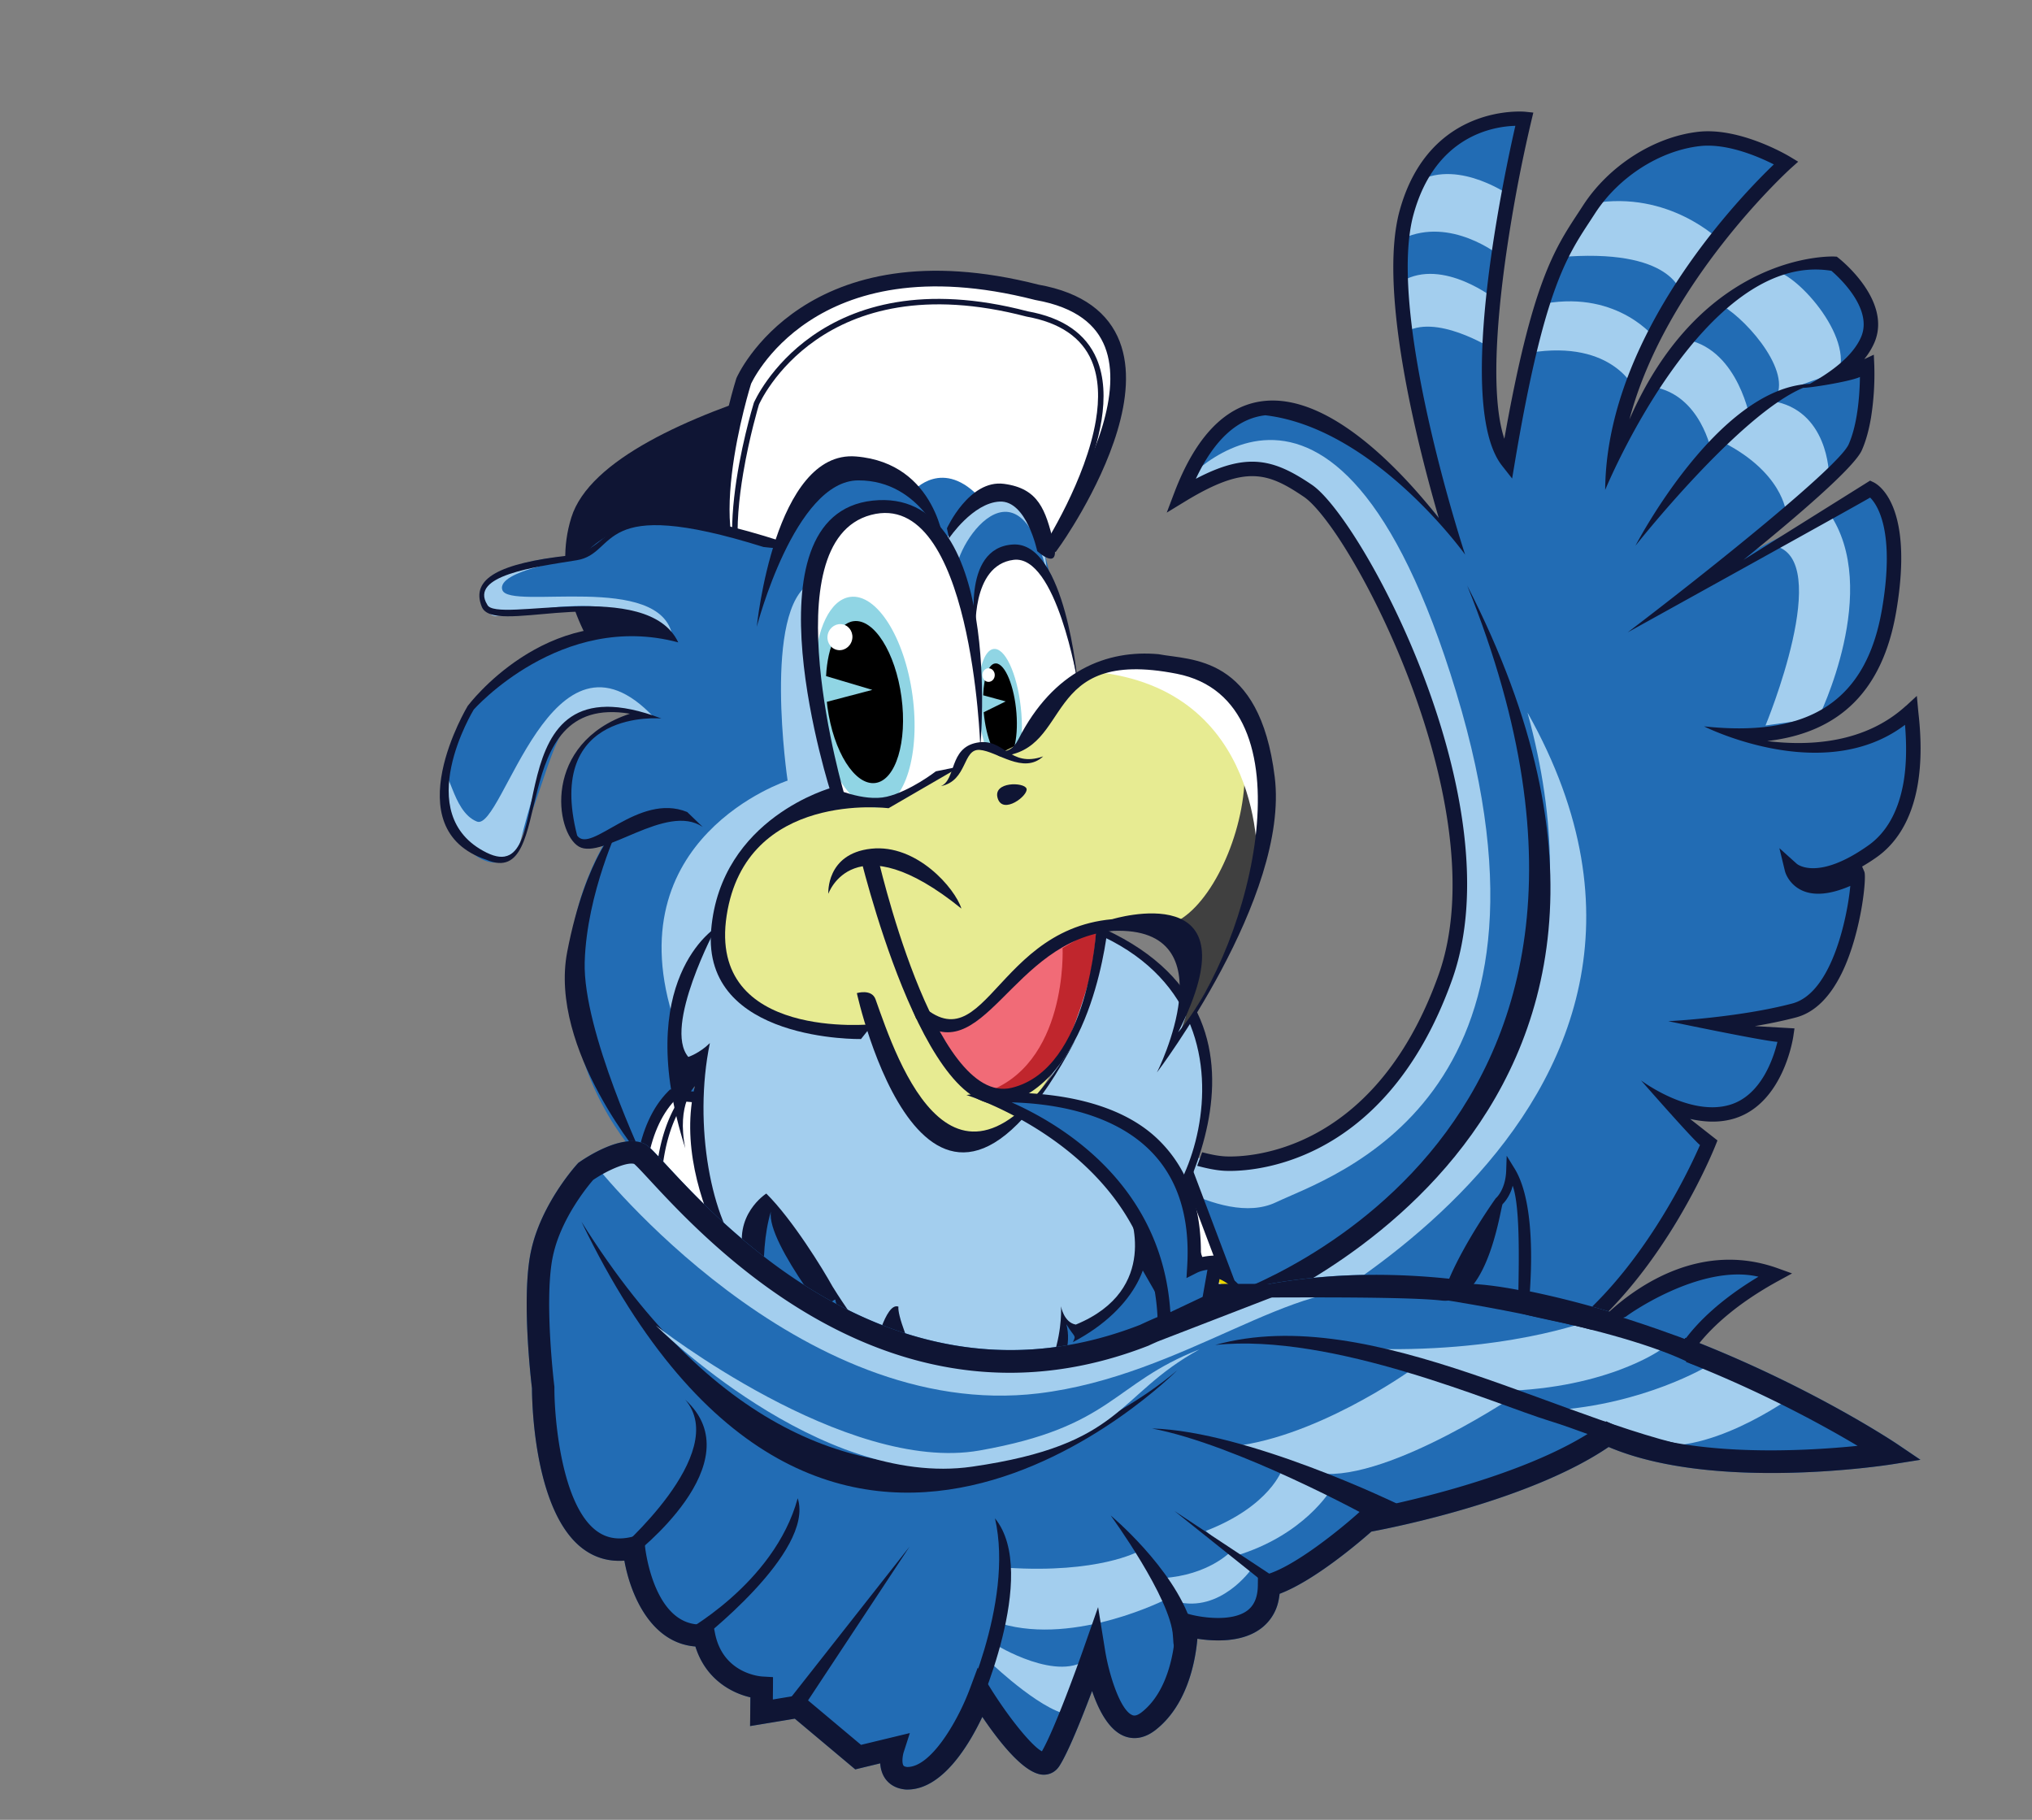 <svg xmlns="http://www.w3.org/2000/svg" width="134" height="120"><rect width="100%" height="100%" fill="#808080" stroke="none"/><path fill="#226CB4" d="M74.572 74.844s4.959 2.41 8.848 1.803c25.318-9.844 5.63-44.807.277-45.497-5.354-.689-5.663 1.153-5.663 1.153s2.908-7.925 8.788-4.73c5.879 3.196 8.654 7.343 8.654 7.343S90.809 16.358 93.1 12.113c2.29-4.243 7.234-4.253 7.234-4.253s-4.321 20.1-1.118 22.32c4.179-28.643 18.526-19.502 18.526-19.502s-10.465 9.965-11.277 18.931c6.24-12.73 14.083-12.465 14.083-12.465s5.315 4.048 1.014 7.112c.239.46 1.244.104 1.244.104 2.79 5.938-10.264 13.527-10.264 13.527l10.698-5.461c4.443 6.742-.379 16.66-9.193 15.917 5.299 2.888 11.87-1.162 11.87-1.162s2.737 6.245-4.804 10.447c-.155.289 1.363.019 1.363.019s-.624 8.1-3.592 8.863c-2.969.763-6.038.879-6.038.879s4.603.772 4.911.825c.575 2.83-3.471 6.885-7.612 5.243.288.152 1.448.768 2.231 1.741-.915 9.206-13.236 16.814-19.869 16.227-1.896 2.522-5.223 3.086-8.396 3.425-4.098 2.062-4.856-14.696-4.856-14.696l-4.683-5.31z"/><path fill="#A3CEEE" d="M74.515 76.311s5.96 4.715 9.628 2.969c3.669-1.747 20.039-6.764 11.891-33.617-8.15-26.854-18.601-13.156-18.601-13.156s5.815-4.182 9.639 1.187c20.843 29.66.388 40.91-1.2 42.33-8.432 1.96-11.396-2.01-11.396-2.01l.039 2.297z"/><path fill="#A3CEEE" d="M81.476 85.836s27.303-9.561 19.255-38.848c15.16 26.946-19.067 41.945-19.067 41.945l-.188-3.097z"/><path fill="#0F1534" d="M96.754 38.613c18.436 35.95-15.457 48.328-15.457 48.328l-.789-1.365c0-.001 31.267-9.75 16.246-46.963z"/><path fill="#A3CEEE" d="M92.518 15.726c3.146-1.461 6.328 1.091 6.328 1.091l.832-3.857s-3.396-2.477-6.127-1.029l-1.033 3.795zM92.592 21.964c2.016-1.368 5.762 1.002 5.762 1.002l.293-3.207s-3.477-2.797-6.189-1.216l.134 3.421zM102.725 16.967c7.664-.686 8.141 2.399 8.141 2.399l2.535-3.522s-3.326-3.314-8.369-2.437l-2.307 3.56zM100.886 23.258c5.539-.894 6.952 2.463 6.952 2.463l1.33-3.392s-2.398-3.159-7.266-2.318l-1.016 3.247zM113.291 20.008s2.339-1.751 3.5-2.12c1.159-.368 5.354 3.97 4.49 6.643 0 0-3.178.951-4.139 1.624.971-1.891-2.314-5.476-3.851-6.147zM112.87 29.808s-.697-3.764-3.841-4.292l2.283-3.098c3.358.729 4.119 5.287 4.119 5.287l-2.561 2.103z"/><path fill="#A3CEEE" d="M113.289 28.994c4.299 2.048 4.497 4.817 4.497 4.817l2.824-2.51s-.021-4.314-3.824-4.869l-3.497 2.562zM116.427 47.837s4.568-11.011.564-11.849l3.603-2.206c3.542 5.071-.691 13.57-.691 13.57l-3.476.485z"/><path fill="#0F1534" d="M85.984 32.761c-2.414-1.638-3.888-2.103-7.859.32l-1.184.722.491-1.296c1.423-3.749 3.41-5.789 5.909-6.064 4.363-.481 9.089 4.608 11.541 7.719-1.338-4.588-3.708-13.87-2.797-19.29.059-.349.13-.682.218-.997 1.958-7.09 8.211-6.513 8.274-6.507l.539.057-.127.527a98.743 98.743 0 00-1.301 6.467c-.871 5.185-1.512 11.431-.484 14.514 1.808-10.214 3.287-12.485 4.848-14.861l.335-.513c1.698-2.627 4.685-4.539 7.612-4.869 2.748-.309 5.898 1.56 6.03 1.64l.552.332-.48.43c-.095.086-8.26 7.507-10.647 16.561 4.868-11.118 13.432-10.744 13.528-10.737l.146.009.117.092c.133.104 2.987 2.38 2.567 4.88a3.067 3.067 0 01-.208.703 4.744 4.744 0 01-.667 1.083l.632-.294.031.708a18.22 18.22 0 01-.217 3.442c-.124.739-.314 1.494-.604 2.148-.5 1.13-4.207 4.315-7.81 7.234l8.354-5.229.236.113c.277.134 2.666 1.499 1.5 8.442l-.018.104c-.885 5.15-3.687 7.956-8.504 8.514 2.771.34 6.412.155 9.115-2.291.014-.018.041-.029.059-.046l.695-.64.092.992.021.202c.206 1.845.161 3.361-.048 4.608-.44 2.621-1.607 4.047-2.695 4.82-.343.245-.666.447-.978.629l.146.342c.077.18.034 1.097-.165 2.289-.225 1.332-.645 3.007-1.316 4.382-.797 1.63-1.816 2.619-3.031 2.939-.875.23-1.804.418-2.71.571l2.616.15-.076.513c-.025.182-.68 4.428-3.867 5.422-.988.307-2.005.248-2.946.032l1.809 1.421-.132.331c-.247.618-6.168 15.179-16.752 16.032-10.758.867-10.531-5.91-10.531-5.91.023.236.678 5.751 10.455 4.962 9.164-.739 14.876-12.97 15.808-15.112-.505-.396-3.89-4.263-3.89-4.263.032.024 3.233 2.429 5.898 1.599 2.045-.637 2.841-3.08 3.098-4.139-.955-.055-7.199-1.363-7.199-1.363.047-.002 4.637-.232 8.178-1.166 2.221-.585 3.283-4.28 3.674-6.603.074-.444.125-.838.152-1.15-1.295.558-2.367.669-3.176.302-.73-.331-1.061-.974-1.139-1.303l-.361-1.49 1.148 1.033c.014.012 1.37 1.168 4.736-1.226.93-.661 1.924-1.896 2.311-4.201.17-1.018.213-2.259.09-3.738-5.385 4.079-13.254.102-13.254.102 6.973.75 10.701-1.699 11.732-7.708l.018-.1c.852-5.073-.316-6.803-.797-7.279-.541.338-15.986 8.886-15.986 8.886 5.504-4.186 13.928-10.941 14.57-12.395.252-.57.42-1.241.531-1.906.162-.966.205-1.913.213-2.537-.676.313-3.446.745-3.734.711-4.248 1.768-11.071 10.42-11.071 10.42s5.401-10.43 11.499-10.676c1.201-.658 2.806-1.744 3.382-3.09.067-.158.114-.317.141-.477.288-1.711-1.604-3.465-2.098-3.889-8.415-1.382-14.919 14.45-14.919 14.45a19.15 19.15 0 01.27-3.035c1.504-8.955 8.861-16.522 10.853-18.431-.978-.494-3.069-1.41-4.872-1.208-2.654.298-5.37 2.041-6.92 4.439l-.338.519c-1.574 2.396-3.063 4.66-4.951 15.904l-.178 1.059-.664-.845c-2.109-2.682-1.313-10.47-.342-16.245.473-2.812.98-5.127 1.219-6.167-1.434.038-5.277.636-6.711 5.827-.08.287-.146.59-.199.909-1.176 7 3.547 21.387 3.597 21.539 0 0-5.97-8.336-13.173-9.188-1.832.202-3.371 1.611-4.584 4.187 3.382-1.778 5.141-1.307 7.657.4 3.302 2.24 13.427 20.97 9.229 32.669-4.578 12.766-13.957 12.62-15.012 12.561-.527-.027-1.146-.154-1.786-.327l.329-.895c.549.146 1.07.249 1.51.272.982.056 9.719.185 14.066-11.93 3.97-11.066-5.785-29.469-8.869-31.56zM37.044 86.088s11.571 11.303 15.922 13.736c-8.532-1.16-15.922-13.736-15.922-13.736z"/><path fill="#226CB4" d="M75.996 73.762l4.91 16.182-30.449 10.546-3.895-10.111s-2.539-14.563 2.292-14.26 3.417-3.393 3.417-3.393l23.725 1.036z"/><path fill="#0F1534" d="M49.387 41.441c-2.223 1.606-5.064 7.23-5.064 7.23s-9.032-6.906-6.646-14.549c2.385-7.643 26.394-11.5 26.394-11.5l.341 12.562c-.001 0-12.803 4.652-15.025 6.257z"/><path fill="#FFF" stroke="#0F1534" stroke-width="1.033" d="M69.467 35.723s10.297-14.425-1.087-16.447c-15.083-3.859-19.335 5.847-19.335 5.847s-3.702 11.702.721 13.582c7.81-9.82 19.701-2.982 19.701-2.982z"/><path fill="#FFF" d="M68.555 36.775s9.614-14.213-.832-16.076c-13.833-3.623-17.84 5.915-17.84 5.915s-3.523 11.482.525 13.276c7.282-9.682 18.147-3.115 18.147-3.115z"/><path fill="#0F1534" d="M49.712 26.562c-.146.475-3.521 11.655.624 13.492l.129.057.085-.113c7.099-9.44 17.805-3.135 17.913-3.07l.145.088.095-.14c.231-.341 5.64-8.427 3.62-13.208-.707-1.67-2.243-2.728-4.555-3.14-13.822-3.621-18.009 5.92-18.056 6.034zm18.784 9.977c-1.309-.723-11.293-5.797-18.132 3.124-2.098-1.083-1.911-5.146-1.356-8.446.413-2.461 1.027-4.492 1.039-4.533.04-.094 4.118-9.351 17.645-5.808 2.199.392 3.646 1.377 4.303 2.93.482 1.145.508 2.511.271 3.918-.65 3.869-3.268 8.044-3.77 8.815z"/><path fill="#FFF" d="M70.979 44.591s-1.271-8.944-4.228-8.178c-2.392.833-2.685 4.381-2.685 4.381s-1.512-8.49-6.988-7.269c-3.813 1.446-3.841 6.356-3.841 6.356l1.85 13.022 3.503.232s3.163-2.325 4.534-2.314c-.04-.418.687-1.477.687-1.477l1.221-.07 1.058.563 1.929-1.187 2.96-4.059z"/><path fill="#90D5E4" d="M64.502 45.521c.059-1.634.496-2.783 1.121-2.731.781.065 1.554 1.972 1.732 4.259.176 2.288-.313 4.09-1.093 4.025-.76-.064-1.517-1.884-1.716-4.1l-.044-1.453z"/><path d="M64.836 45.847c.045-1.257.381-2.141.861-2.101.601.05 1.197 1.517 1.333 3.277.137 1.759-.239 3.146-.839 3.096-.586-.05-1.167-1.45-1.321-3.153l1.449-.715-1.483-.404z"/><ellipse fill="#FFF" cx="65.19" cy="44.513" rx=".409" ry=".449"/><path fill="#E7EB92" d="M69.537 70.419c-3.101 5.543-6.614 5.065-6.614 5.065-3.375-.641-5.41-7.684-5.41-7.684s-1.75 1.502-7.772-1.418c-6.022-2.919.005-14.297 5.289-13.671 2.246.227 3.502.325 3.502.325l3.28-1.919 1.56-.595s.395-1.248 1.081-1.32c.687-.072 1.493.475 1.493.475l2.003-1.01s2.576-6.866 10.269-4.752c7.692 2.115 4.87 13.357 4.87 13.357s-3.239 8.814-5.75 11.499c0 0 3.049-7.236-.203-7.707s-4.467.299-4.467.299-.754 6.273-3.131 9.056z"/><path fill="#226CB4" d="M69.41 38.715s-1.122-5.837-2.634-6.223c-1.513-.386-1.448-.769-2.045.445-2.542-2.858-4.505-.559-4.505-.559s-1.499-2.025-4.408-1.529c-2.909.497-4.544 5.15-4.544 5.15s-5.398-1.891-8.337-1.597c-2.941.295-4.52 2.264-4.52 2.264s-6.285-.135-6.596 2.899c-.087 1.693 10.865-.935 12.213 2.379-2.938-.494-9.233-.565-13.417 5.565-3.34 5.417.318 9.842 2.375 9.333 2.099-.764 3.163-8.666 4.772-9.25 1.61-.583 2.089-1.488 4.421-.505-5.562 1.43-4.812 6.353-4.812 6.353s.221 2.206 1.191 2.303c.968.096 1.714-.83 1.714-.83s-2.643 3.812-2.715 8.742c-.175 11.828 9.549 16.882 9.549 16.882s-3.773-18.408.093-18.745c0 0 .916-8.978 8.212-9.001.353-.926-2.898-7.78-1.92-15.564 3.066-7.304 10.454-3.96 10.59 6.18 0 0-.267-7.797 2.811-6.952 3.079.844 2.512 2.26 2.512 2.26z"/><path fill="#A3CEEE" d="M53.495 38.423c-1.196 12.158 2.723 14.613 2.397 14.663-2.808-.26-8.586 1.766-8.669 8.072-1.001.446-2.598 4.297-2.721 6.284-4.079-12.2 7.436-15.97 7.436-15.97s-1.682-11.375 1.557-13.049z"/><path fill="#FFF" d="M75.989 90.008s3.132 6.596 2.638 7.5-5.253 4.762-5.253 4.762-10.414 2.334-13.148 1.686c-2.734-.646-3.741-7.07-3.741-7.07l19.504-6.878z"/><path fill="#0F1534" d="M76.174 89.564l-20.086 7.083.046.292c.042.272 1.077 6.666 4.01 7.362 2.782.661 12.88-1.588 13.308-1.685l.082-.019.064-.052c.492-.4 4.829-3.929 5.342-4.867.524-.962-1.664-5.791-2.629-7.824l-.137-.29zm-2.96 12.377c-.833.184-10.385 2.267-12.906 1.669-1.945-.462-3.079-4.599-3.421-6.491.541-.189 18.333-6.462 18.916-6.668 1.35 2.877 2.639 6.163 2.525 6.833a.25.25 0 01-.014.054c-.331.607-3.275 3.123-5.1 4.603z"/><path fill="#FFF" d="M75.471 91.381s2.322 5.041 1.916 5.779c-.406.736-4.561 4.06-4.561 4.06s-9.843 2.2-12.098 1.667c-2.253-.531-2.977-5.371-2.977-5.371l17.72-6.135z"/><path fill="#0F1534" d="M75.518 91.27l-17.865 6.188.012.072c.029.201.757 4.905 3.044 5.445 2.249.531 11.734-1.578 12.173-1.685.171-.138 4.174-3.343 4.584-4.086.416-.757-1.674-5.341-1.914-5.862l-.034-.072zm-14.769 11.532c-2.025-.479-2.797-4.633-2.897-5.226.14-.049 17.42-6.031 17.571-6.086.876 1.911 2.039 4.805 1.917 5.529a.342.342 0 01-.031.098c-.393.714-4.497 4-4.502 4.016-.098.021-9.849 2.19-12.058 1.669zM86.639 99.132c-.055.065-5.514 6.585-11.326 8.941-5.82 2.36-14.743.366-14.832.347l.079-.348c.088.021 8.902 1.989 14.62-.328 5.727-2.323 11.131-8.775 11.186-8.839l.273.227zM85.891 98.018c-.393.318-9.625 7.807-10.877 8.441-1.267.64-12.951 1.932-13.448 1.986l-.039-.354c4.186-.461 12.358-1.461 13.325-1.951 1.221-.618 10.718-8.322 10.814-8.399l.225.277z"/><path fill="#FFF" d="M85.125 97.129l1.796 2.815-1.112 1.178-2.115-3.311z"/><path fill="#0F1534" d="M85.189 96.901l-1.754.835 2.344 3.672 1.367-1.442-1.957-3.065zm1.507 3.023c-.136.143-.653.689-.86.91-.207-.322-1.701-2.662-1.884-2.95l1.106-.526 1.638 2.566z"/><path fill="#FFF" d="M80.471 105.512l-1.938-2.719 1.053-1.231 2.279 3.198z"/><path fill="#0F1534" d="M79.594 101.383a.179.179 0 00-.143.063l-1.053 1.229a.182.182 0 00-.01.221l1.938 2.719c.053.072.15.098.229.055l1.395-.754a.176.176 0 00.06-.258l-2.279-3.199a.181.181 0 00-.137-.076zm2.01 3.316l-1.078.582-1.766-2.479c.128-.148.616-.723.814-.953.221.313 1.832 2.574 2.03 2.85z"/><path fill="#FFF" d="M68.516 110.44c-.266.069-.809-2.595-1.154-3.134-.344-.542 1.339-.913 1.339-.913.083.947 1.358 3.685 1.358 3.685s-1.278.29-1.543.362z"/><path fill="#0F1534" d="M68.662 106.219c-.215.049-1.297.309-1.492.777a.431.431 0 00.041.406c.143.219.342.91.52 1.519.393 1.349.53 1.771.832 1.69l1.535-.357a.178.178 0 00.119-.096.177.177 0 00.002-.154c-.012-.027-1.263-2.721-1.342-3.626-.004-.052-.029-.099-.07-.129s-.094-.04-.145-.03zm1.145 3.738c-.297.068-1.115.258-1.248.29-.118-.171-.337-.913-.486-1.426-.201-.692-.393-1.348-.561-1.611-.018-.027-.02-.046-.018-.06.002-.006.002-.012.006-.018.08-.191.626-.402 1.063-.518.167.923.971 2.741 1.244 3.343z"/><path fill="#FFF" d="M81.307 85.176l-4.086 1.125-5.692-9.91 5.598-2.29z"/><path fill="#0F1534" d="M77.332 73.633l-6.314 2.583 6.031 10.501 4.729-1.303-4.446-11.781zm3.504 11.303l-3.444.949c-.251-.438-4.983-8.68-5.351-9.318l4.883-1.998 3.912 10.367z"/><path fill="#FFF" d="M46.844 96.561c-4.83-9.386-6.432-20.436-2.52-24.354l5.111.449c-5.943 5.715-.292 18.494 1.289 22.568l-3.88 1.337z"/><path fill="#0F1534" d="M50.246 72.372l-6.056-.534-.118.116c-4.25 4.258-2.089 15.938 2.456 24.769l.141.274 4.171-1.438.353-.118-.494-1.25c-1.916-4.818-6.401-16.102-1.017-21.277l.564-.542zm.011 22.636l-3.229 1.113c-3.603-7.115-5.159-14.561-4.338-19.447.291-1.734.888-3.135 1.79-4.098.297.028 3.243.287 4.233.375-1.139 1.313-1.812 2.89-2.103 4.629-.974 5.801 1.96 13.184 3.428 16.875l.219.553z"/><path fill="#90D5E4" d="M53.712 44.068c.132-2.591 1.026-4.527 2.353-4.708 1.751-.238 3.592 2.674 4.111 6.504.517 3.83-.484 7.128-2.234 7.366-1.753.238-3.594-2.673-4.112-6.504-.02-.152-.034-.301-.05-.452l-.068-2.206z"/><path d="M54.475 44.582c.102-1.993.789-3.482 1.81-3.621 1.347-.183 2.764 2.057 3.162 5.002.397 2.946-.373 5.483-1.719 5.667-1.348.183-2.764-2.057-3.163-5.003-.015-.116-.026-.231-.038-.348l2.998-.789-3.05-.908z"/><ellipse transform="scale(-1) rotate(15.415 310.413 -409.257)" fill="#FFF" cx="55.387" cy="42.009" rx=".821" ry=".863"/><path fill="#F16B77" d="M61.106 67.58s2.422 4.975 5.014 4.697c5.583-.709 6.718-11.261 6.718-11.261-2.942-.308-8.212 6.331-9.621 6.47-1.407.137-2.111.094-2.111.094"/><path fill="#C0262D" d="M70.072 62.512l2.223-1.304s-.522 11.902-7.439 10.87c5.582-1.769 5.216-9.566 5.216-9.566z"/><path fill="#0F1534" d="M67.694 52.006c.136.446-1.561 1.745-1.902.63-.341-1.112 1.767-1.074 1.902-.63zM68.792 49.876c-2.234.785-2.554-1.259-4.383-.902-1.828.356-1.347 2.427-2.36 2.865 1.774-.365 1.41-2.472 2.557-2.39 1.147.081 2.874 1.644 4.186.427zM62.287 36.029s-.462-5.489-5.84-5.93c-5.377-.442-6.541 11.23-6.541 11.23s2.5-9.645 6.695-9.653c4.195-.009 5.686 4.353 5.686 4.353z"/><path fill="#A3CEEE" d="M44.345 41.958c-.729-4.259-10.721-1.701-11.214-3.045-.493-1.345 5.323-1.999 1.303-1.472-4.02.528-2.601 3.067-1.802 3.183.799.119 7.998-2.265 11.713 1.334zM43.111 47.287c-6.757-7.159-9.949 7.561-11.658 6.888-1.711-.675-1.806-4.064-2.318-2.656-.513 1.406 2.026 6.696 5.04 4.548 2.171-8.976 3.855-8.805 4.536-8.911.681-.106.261-1.227 4.4.131z"/><path fill="#FFF" d="M61.986 110.563l-1.13-3.143 1.347-.9 1.329 3.695z"/><path fill="#0F1534" d="M62.103 106.372l-1.345.901a.178.178 0 00-.069.208l1.13 3.144a.177.177 0 00.206.111l1.546-.348a.173.173 0 00.116-.088.173.173 0 00.012-.146l-1.33-3.696a.18.18 0 00-.112-.109.182.182 0 00-.154.023zm1.193 3.714c-.265.06-.981.223-1.195.27-.093-.258-.948-2.637-1.031-2.863l1.042-.699 1.184 3.292zM77.376 78.588l.334-.119 2.44 6.841-.334.12zM45.391 72.264c-5.258 7.063 2.596 23.793 2.676 23.961l-.322.152c-.331-.695-8.026-17.092-2.64-24.326l.286.213z"/><circle fill="#EAD600" cx="49.271" cy="96.161" r="2.837"/><path fill="#0F1534" d="M49.777 93.145a3.063 3.063 0 00-3.524 2.511 3.064 3.064 0 002.51 3.524 3.064 3.064 0 003.525-2.512 3.062 3.062 0 00-2.511-3.523zm-.94 5.595a2.619 2.619 0 01-2.146-3.012 2.618 2.618 0 013.012-2.145 2.618 2.618 0 012.146 3.011 2.619 2.619 0 01-3.012 2.146z"/><path fill="#FFF" d="M50.894 94.45a.445.445 0 11-.6.657c-.59-.537-1.166-.625-1.712-.254-.619.416-.896 1.195-.804 1.442a.444.444 0 11-.835.308c-.267-.721.278-1.907 1.142-2.489.891-.6 1.915-.477 2.809.336z"/><path fill="#0F1534" d="M63.4 59.912c-.414-1.33-2.941-4.27-5.945-3.949-3.004.322-2.831 2.975-2.831 2.975s1.66-4.789 8.776.974z"/><path fill="#A3CEEE" d="M69.066 37.882c-2.014-8.74-6.667-1.119-5.959.271.706 1.39-.82-2.125-.82-2.125.161-1.524 5.709-8.883 6.779 1.854z"/><path fill="#0F1534" d="M69.467 35.723c-.52-2.078-.961-3.516-3.259-3.818-2.297-.302-3.763 2.933-3.763 2.933l.142.653s1.567-2.337 3.341-2.417c1.775-.08 2.472 3.267 2.472 3.267s1.585 1.461 1.067-.618zM51.526 35.691c-12.38-3.971-10.287.469-14.085.947-4.445.505-6.435 1.49-5.669 3.375.764 1.886 8.38-1.398 11.873 1.756-7.653-2.129-12.802 4.781-12.802 4.781s-4.875 8.103 1.237 10.145c4.732 2.011 1.077-11.041 9.459-9.633-5.801 1.932-4.936 7.857-3.364 8.763 1.571.907 5.763-2.919 8.162-1.299l-1.019-.982c-3.226-1.318-6.355 2.819-7.257 1.554-2.165-8.442 5.555-7.721 5.555-7.721-11.536-4.371-6.437 11.358-11.524 8.847-5.088-2.51-.849-9.437-.849-9.437s5.756-6.504 13.485-4.428c-2.017-4.294-12.04-1.21-12.595-2.488-1.197-1.924 3.122-2.483 5.9-2.93 2.779-.447 1.14-4.372 12.314-.873 1.195.133 1.596.166 1.179-.377z"/><path fill="#A3CEEE" d="M72.621 61.563c10.65 4.094 7.094 18.338 2.372 19.392 1.189 2.438-1.232 4.778-1.259 4.84-.092.206-2.68 2.246-2.68 2.246l-1.027-1.188s1.111 3.547-5.458 9.644c-3.249-2.893-6.014-9.514-6.014-9.514l-.815 2.649-7.286-10.699-.938 4.93-1.647-2.091s-2.308-3.415-1.769-11.936c-4.589 1.776.355-8.513 1.285-8.498-.114.669-.551 7.282 10.208 6.357 2.733 8.087 6.426 7.49 6.426 7.49s5.122 1.397 8.602-13.622z"/><path fill="#0F1534" d="M72.768 61.774l.122-.483c13.671 6.353 3.239 20.924 3.239 20.924s-.021-1.057-.789-1.053c.913 1.596-.287 5.084-4.585 7.337.22-.503.138-.237-.433-1.177.701 2.608-2.072 5.624-4.179 7.703-2.107 2.08-.398 3.178-.398 3.178s-6.497-5.742-6.849-10.106c-1.459 1.775 1.178 3.611 1.178 3.611s-3.914-2.045-5.005-6.013c-1.008.369.582 2.566.582 2.566s-5.166-6.275-4.812-8.38c-.902 2.96-.25 7.124-.25 7.124s-6.55-7.977-4.767-15.384c0 0-1.22 1.157-.632 4.095-3.538-11.139 2.033-14.559 2.033-14.559s-3.508 6.558-1.832 8.537c0 0 .739-.241 1.422-.914-1.12 5.411.114 11.809 2.278 14.115-.802-2.774 1.442-4.193 1.442-4.193 1.729 1.713 3.747 5.003 4.357 6.111.888 1.449 1.574 2.256 2.762 4.281 0 0 .744-3.273 1.595-2.934-.157.993 2.854 8.07 5.525 9.061 5.648-3.492 5.193-9.086 5.193-9.086s.191 1.074.98 1.207c5.629-2.313 3.512-7.42 3.512-7.42 2.135 3.836 10.58-12.307-1.689-18.148zM64.646 49.245s1.616-17.163-7.095-16.235c-8.71.928-2.73 19.358-2.73 19.358l.879.085s-4.938-16.726 1.734-18.499c6.673-1.772 7.212 15.291 7.212 15.291z"/><path fill="#0F1534" d="M71.061 44.965s-.792-9.274-4.266-9.061c-3.475.213-2.455 5.877-2.455 5.877s-.335-4.501 2.495-4.865c2.827-.362 4.226 8.049 4.226 8.049zM63.372 50.523l-4.777 2.771s-9.408-1.21-10.676 7.079c-1.27 8.289 9.64 7.162 9.64 7.162l-.781.979s-10.509.207-9.88-7.203c.628-7.411 7.982-9.38 7.982-9.38s2.057.962 3.595.604c1.539-.357 3.239-1.674 3.239-1.674l1.658-.338z"/><path fill="#0F1534" d="M57.838 56.316s3.735 16.645 8.871 15.415c5.135-1.233 5.585-10.522 5.585-10.522l.76-.12s-.91 9.829-6.506 11.6c-5.596 1.771-9.908-16.573-9.908-16.573l1.198.2z"/><path fill="#404040" d="M76.902 44.178c9.478 1.46 3.919 17.344-.596 16.849 4.856.027 1.184 7.819 1.184 7.819s6.146-9.611 5.863-13.797.855-10.564-6.451-10.871z"/><path fill="#0F1534" d="M40.879 54.329s-2.234 1.999-3.475 8.439c-1.24 6.439 5.116 13.838 5.116 13.838s-4.096-8.602-3.962-13.17c.135-4.568 2.321-9.107 2.321-9.107zM93.693 90.822c-.077 3.971-10.795 4.533-10.795 4.533l-.454-.814s8.661-.611 9.958-3.935l1.291.216z"/><circle fill="#EAD600" cx="79.411" cy="86.754" r="2.837"/><path fill="#0F1534" d="M79.918 83.736a3.063 3.063 0 00-3.523 2.511 3.063 3.063 0 002.51 3.524 3.063 3.063 0 003.525-2.51 3.065 3.065 0 00-2.512-3.525zm-.939 5.596a2.618 2.618 0 01-2.146-3.012 2.619 2.619 0 013.011-2.145 2.617 2.617 0 012.146 3.012 2.616 2.616 0 01-3.011 2.145z"/><path fill="#FFF" d="M81.033 85.043a.444.444 0 11-.599.658c-.589-.539-1.165-.623-1.712-.257-.618.417-.896 1.196-.805 1.444a.444.444 0 11-.834.308c-.268-.72.277-1.908 1.142-2.49.892-.601 1.916-.477 2.808.337z"/><path fill="#0F1534" d="M57.737 65.895c1.409 3.953 5.29 15.83 13.162 2.719-9.744 18.256-14.394-3.129-14.394-3.129s.98-.297 1.232.41z"/><path fill="#FFF" d="M82.904 56.946s.558-11.535-10.753-12.646c14.607-2.869 10.753 12.646 10.753 12.646z"/><path fill="#0F1534" d="M65.463 49.247c-.003.267.404.676.516.62 4.865-.368 2.54-7.229 11.629-5.438 9.031 1.779 4.9 17.951.085 23.643 5.27-10.396-4.353-7.459-4.353-7.459-8.302.744-8.486 11.07-13.808 4.307l.882 2.245c4.407 3.717 6.241-5.2 13.006-5.784 7.723-.297 2.878 9.332 2.878 9.332s8.749-11.536 7.763-19.485c-.998-8.063-5.514-7.677-7.661-8.091-3.382-.308-6.929 1.058-9.246 5.618-.7 1.376-1.691.492-1.691.492z"/><path fill="#226CB4" d="M34.958 82.795a9.821 9.821 0 01.521-1.826c.922-2.377 2.519-4.139 2.603-4.229l.054-.061.067-.046c.45-.314 2.768-1.851 4.225-1.245.302.125.572.41 1.466 1.376 3.833 4.143 15.496 16.749 31.284 10.597a32.235 32.235 0 011.592-.699c-.627-11.223-12.312-14.351-12.312-14.351s15.061-1.739 14.277 11.221c.607-.307 1.432-.298 1.432-.298l-.331 1.871h1.754c4.411-1.067 9.208-1.318 14.289-.755 1.058-2.433 2.987-5.143 2.987-5.143s.711-.609.758-2.009c1.15 1.857 1.127 5.537.971 7.893 1.973.396 3.983.913 6.023 1.543 1.862-1.652 5.773-4.276 10.481-2.582-2.987 1.627-4.618 3.252-5.468 4.338 7.922 3.102 13.397 6.775 13.459 6.815l1.555 1.052-1.854.294c-.486.077-11.786 1.812-18.708-1.139-5.162 3.511-14.132 5.298-15.646 5.579-.716.633-3.738 3.232-6.052 4.102a3.805 3.805 0 01-.212.936 3.035 3.035 0 01-1.024 1.355c-1.26.944-3.099.842-4.186.672-.068.768-.24 1.92-.694 3.09-.41 1.059-1.05 2.125-2.043 2.91-.865.683-1.607.607-2.079.424-1.025-.4-1.703-1.727-2.127-2.979-.113.297-.229.604-.352.92-.605 1.563-1.314 3.264-1.801 4.02a1.202 1.202 0 01-1.047.581c-1.211-.01-2.847-2.05-4.039-3.813-.868 1.833-2.657 4.854-5.011 4.79h-.02l-.022-.001c-.768-.066-1.173-.451-1.378-.762a1.976 1.976 0 01-.301-.963l-1.646.398-3.986-3.344-2.95.488.021-1.895c-1.255-.285-2.965-1.208-3.627-3.352-2.938-.232-4.281-3.412-4.684-5.661-1.059.077-2.012-.208-2.839-.866-3.186-2.543-3.254-9.881-3.254-10.5-.063-.494-.669-5.684-.126-8.746z"/><path fill="#0F1534" d="M51.664 112.556l8.32-10.575-6.918 10.476-1.564.321M44.898 107.74s6.15-3.234 7.707-8.946c1.141 3.563-6.6 9.483-6.6 9.483l-1.107-.537zM41.749 102.56s8.015-6.095 3.441-10.261c3.026 3.525-4.509 10.002-4.509 10.002l1.068.259z"/><path fill="none" d="M100.172 86.522a20.01 20.01 0 01-.044.393l-.539-.074.037-.423c.183.036.366.068.546.104zM96.846 83.508l-.086.951c-.191-.025-.383-.051-.574-.072 1.006-2.275 2.775-4.801 2.907-4.986.083-.08.362-.369.58-.929.032-.082.056-.188.083-.283.699 1.91.671 4.847.542 6.843-.181-.034-.36-.066-.54-.101l.103-1.156-3.015-.267zM77.734 85.37l-.084.956c-.156.06-.314.111-.471.173-.543-8.293-7.007-12.272-10.466-13.808 2.45.063 6.399.58 8.983 3.029 1.924 1.823 2.797 4.441 2.594 7.783l-.046.772.69-.349c.216-.109.469-.164.692-.199-.099.551-.323 1.822-.323 1.822l.635-.001c-.277.082-.547.174-.821.263l.028-.316-1.411-.125zM95.57 86.284c.025-.148.061-.304.1-.462.322.037.641.076.959.118l-.042.485-1.017-.141z"/><path fill="none" d="M36.857 81.514c.741-1.91 2.001-3.413 2.259-3.709.935-.637 2.226-1.201 2.703-1.056.157.127.574.576.986 1.021 4.003 4.326 16.184 17.491 32.915 10.97l.025-.01.024-.012c.203-.097.408-.184.612-.275l.012.336.361-.505c.25-.108.5-.207.748-.308l-.053.611 1.41.125.115-1.291c5.359-1.854 10.906-2.161 16.088-1.653a5.032 5.032 0 00-.14.745l-.028.285 1.639.227-.105 1.174 3.016.268.092-1.025 1.1.152.041-.292c.008-.049.039-.284.08-.649 1.463.309 2.871.663 4.211 1.047l-.271.332 2.343.825-.116 1.307 3.144.278.045-.502.542.191.402.14.159-.395c0-.001.006-.017.018-.042 5.076 2 9.1 4.224 11.266 5.516-3.654.369-11.357.801-16.183-1.436l-.394-.183-.351.253c-5.175 3.726-15.499 5.578-15.603 5.598l-.211.037-.158.143c-1.062.962-4.226 3.567-6.102 4.075l-.541.146-.006.561c-.009.775-.234 1.319-.692 1.665-1.038.78-3.093.445-3.798.25l-.951-.262.012.986c.002.039.025 3.948-2.217 5.721-.379.299-.556.23-.622.205-.813-.314-1.555-2.719-1.801-4.244l-.465-2.881-.966 2.755c-.24.684-.684 1.907-1.166 3.155-.555 1.432-1.16 2.885-1.574 3.598-.646-.328-2.173-2.192-3.435-4.23l-.797-1.286-.528 1.417c-.019.053-.039.104-.06.158-.778 2.006-2.505 4.996-4.067 4.975-.123-.014-.207-.045-.241-.095-.116-.175-.064-.634.015-.885l.402-1.257-3.219.777-3.935-3.302s-1.168.192-1.88.312l.008-.771.003-.705-.707-.041c-.105-.006-2.583-.178-3.115-2.838l-.126-.633-.646.039c-3.278.201-3.838-5.065-3.843-5.118l-.083-.841-.823.191c-.932.218-1.708.066-2.375-.465-2.239-1.785-2.707-7.379-2.698-9.385v-.047l-.005-.047c-.007-.054-.659-5.424-.14-8.352a8.515 8.515 0 01.441-1.539zM107.221 86.818v.006l-.096-.031c1.721-1.458 4.965-3.51 8.839-2.604-2.56 1.534-3.993 3.018-4.765 4.033-.297-.114-.602-.227-.904-.339l.068-.787-3.142-.278z"/><path fill="#A3CEEE" d="M89.699 88.919c9.413.388 15.139-1.844 15.139-1.844l4.658 1.94s-3.785 2.717-11.16 2.717l-8.637-2.813zM102.412 92.995c6.016-.389 10.189-2.911 10.189-2.911l5.53 2.037s-5.726 4.173-9.802 3.008c-4.073-1.164-5.917-2.134-5.917-2.134zM80.772 95.42C86.498 95.032 93 90.375 93 90.375l6.598 1.844s-9.315 6.211-13.391 4.754l-5.435-1.553zM66.411 103.377c6.017.389 8.637-1.066 8.637-1.066l1.94 3.104s-6.016 3.104-10.965 1.65l.388-3.688zM79.512 100.951c4.27-1.649 5.045-4.075 5.045-4.075l3.203 1.358s-1.747 3.008-6.309 4.367l-1.939-1.65z"/><path fill="#A3CEEE" d="M76.697 104.057c3.008-.194 4.464-1.746 4.464-1.746l1.358 1.164s-2.038 2.91-4.949 2.135c-.038.198-.873-1.553-.873-1.553zM65.62 108.43s4.269 2.643 6.235.845c-.207-.064-1.045 3.81-1.045 3.81-1.756.092-5.37-3.346-5.37-3.346l.18-1.309z"/><path fill="#0F1534" d="M38.345 80.563C54.429 113.919 77.66 90.33 77.66 90.33s-21.206 19.181-39.315-9.767z"/><path fill="#A3CEEE" d="M43.242 87.397s12.518 9.8 21.348 8.249c8.83-1.554 8.734-4.413 14.508-6.67-5.58 3.078-4.901 6.279-14.994 7.736-10.091 1.456-20.862-9.315-20.862-9.315z"/><path fill="#A3CEEE" d="M41.919 76.271l-2.621.596s13.343 16.918 29.188 15.012c9.61-1.156 17.036-7.863 22.635-6.67-12.509-1.431-11.675 4.406-25.018 4.883-13.342.476-24.184-13.821-24.184-13.821z"/><path fill="#0F1534" d="M80.138 88.686c10.403-2.9 23.539 5.588 33.033 7.037-3.759 1.096-7.45-.947-10.998-2.033-3.547-1.087-14.249-5.819-22.035-5.004zM90.281 100.031s-8.697-4.773-14.316-5.838c6.273.17 16.145 4.953 16.145 4.953l-1.829.885zM84.154 104.066l-6.706-4.432 6.107 4.88zM77.352 107.912c-.111-2.501-4.107-7.981-4.107-7.981s4.109 3.417 5.308 7.088c-.231 1.571-1.09 3.395-1.201.893zM64.34 113.094s4.262-9.307 1.274-12.976c1.294 5.649-2.372 13.046-2.372 13.046l1.098-.07z"/><path fill="#0F1534" d="M35.081 91.543c0 .619.069 7.957 3.254 10.5.827.658 1.78.943 2.839.866.403 2.249 1.746 5.429 4.684 5.661.663 2.144 2.373 3.066 3.627 3.352-.004.48-.021 1.895-.021 1.895l2.95-.488 3.986 3.344 1.646-.398c.023.323.103.662.301.963.205.311.611.695 1.378.762l.022.001h.021c2.354.063 4.144-2.957 5.011-4.79 1.192 1.764 2.828 3.804 4.039 3.813.433.003.805-.203 1.047-.581.486-.756 1.195-2.457 1.801-4.02.123-.316.238-.623.352-.92.424 1.252 1.102 2.578 2.127 2.979.472.184 1.214.259 2.079-.424.993-.785 1.633-1.852 2.043-2.91.454-1.17.626-2.322.694-3.09 1.087.17 2.926.272 4.186-.672a3.032 3.032 0 001.024-1.355c.11-.281.173-.601.212-.936 2.313-.869 5.336-3.469 6.052-4.102 1.514-.281 10.483-2.068 15.646-5.579 6.922 2.95 18.222 1.216 18.708 1.139l1.854-.294-1.555-1.052c-.061-.04-5.336-3.58-13.021-6.646.84-1.042 2.42-2.579 5.242-4.118l.869-.474-.931-.335c-5.059-1.82-9.258 1.159-11.118 2.852a61.914 61.914 0 00-5.242-1.332c.164-2.388.191-6.163-1.014-8.109l-.514-.833-.033.979c-.043 1.235-.634 1.773-.658 1.796l-.027.024-.02.027c-.105.148-2.016 2.845-3.055 5.281-4.153-.434-8.115-.319-11.829.341-1.36 0-2.905 0-3.372.002l.331-1.867-.524-.006c-.026 0-.476 0-.98.117.068-3.306-.891-5.944-2.885-7.833-4.261-4.032-12.577-2.868-12.577-2.868s12.068 3.729 12.604 14.638c-.389.167-.775.339-1.156.519-15.788 6.152-27.452-6.454-31.284-10.597-.894-.966-1.165-1.251-1.466-1.376-1.457-.605-3.775.931-4.225 1.245l-.067.046-.054.061c-.084.09-1.681 1.852-2.603 4.229a9.898 9.898 0 00-.521 1.826c-.543 3.061.063 8.251.123 8.747zm1.336-8.488a8.43 8.43 0 01.44-1.541c.741-1.91 2.001-3.413 2.259-3.709.935-.637 2.226-1.201 2.703-1.056.157.127.574.576.986 1.021 4.003 4.326 16.184 17.491 32.915 10.97l.025-.01.024-.012c.203-.097.408-.184.612-.275 0 0 .953-2.006.797-1.944-.543-8.293-7.007-12.272-10.466-13.808 2.45.063 6.399.58 8.983 3.029 1.924 1.823 2.797 4.441 2.594 7.783l-.046.772.69-.349c.216-.109.469-.164.692-.199-.099.551-.323 1.822-.323 1.822l.635-.001c-.277.082 12.064-.144 15.125.209 3.06.352 3.896-6.173 4.028-6.358.083-.08.362-.369.58-.929.032-.082.056-.188.083-.283.699 1.91.236 8.298.416 8.334-.016.155 3.457.783 4.797 1.167l2.252-.865c-.032-.01 4.869-3.541 8.743-2.636-2.56 1.534-3.993 3.018-4.765 4.033-.297-.114.018 1.645.018 1.645 0-.001.006-.017.018-.042 5.076 2 9.1 4.224 11.266 5.516-3.654.369-11.357.801-16.183-1.436l-.394-.183-.351.253c-5.175 3.726-15.499 5.578-15.603 5.598l-.211.037-.158.143c-1.062.962-4.226 3.567-6.102 4.075l-.541.146-.006.561c-.009.775-.234 1.319-.692 1.665-1.038.78-3.093.445-3.798.25l-.951-.262.012.986c.002.039.025 3.948-2.217 5.721-.379.299-.556.23-.622.205-.813-.314-1.555-2.719-1.801-4.244l-.465-2.881-.966 2.755c-.24.684-.684 1.907-1.166 3.155-.555 1.432-1.16 2.885-1.574 3.598-.646-.328-2.173-2.192-3.435-4.23l-.797-1.286-.528 1.417c-.019.053-.039.104-.06.158-.778 2.006-2.505 4.996-4.067 4.975-.123-.014-.207-.045-.241-.095-.116-.175-.064-.634.015-.885l.404-1.256-3.219.777-3.935-3.302s-1.168.192-1.88.312l.008-.771.003-.705-.707-.041c-.105-.006-2.583-.178-3.115-2.838l-.126-.633-.646.039c-3.278.201-3.838-5.065-3.843-5.118l-.083-.841-.823.191c-.932.218-1.708.066-2.375-.465-2.239-1.785-2.707-7.379-2.698-9.385v-.047l-.005-.047c-.007-.052-.659-5.423-.139-8.35z"/><path fill="#0F1534" d="M76.141 87.015l3.658-1.731 4.501.1-7.917 3.059zM95.326 85.729s11.375 1.731 16.221 4.203c2.818.742 1.73-.791.099-1.434s-10.435-3.855-15.182-3.855-1.138 1.086-1.138 1.086z"/></svg>